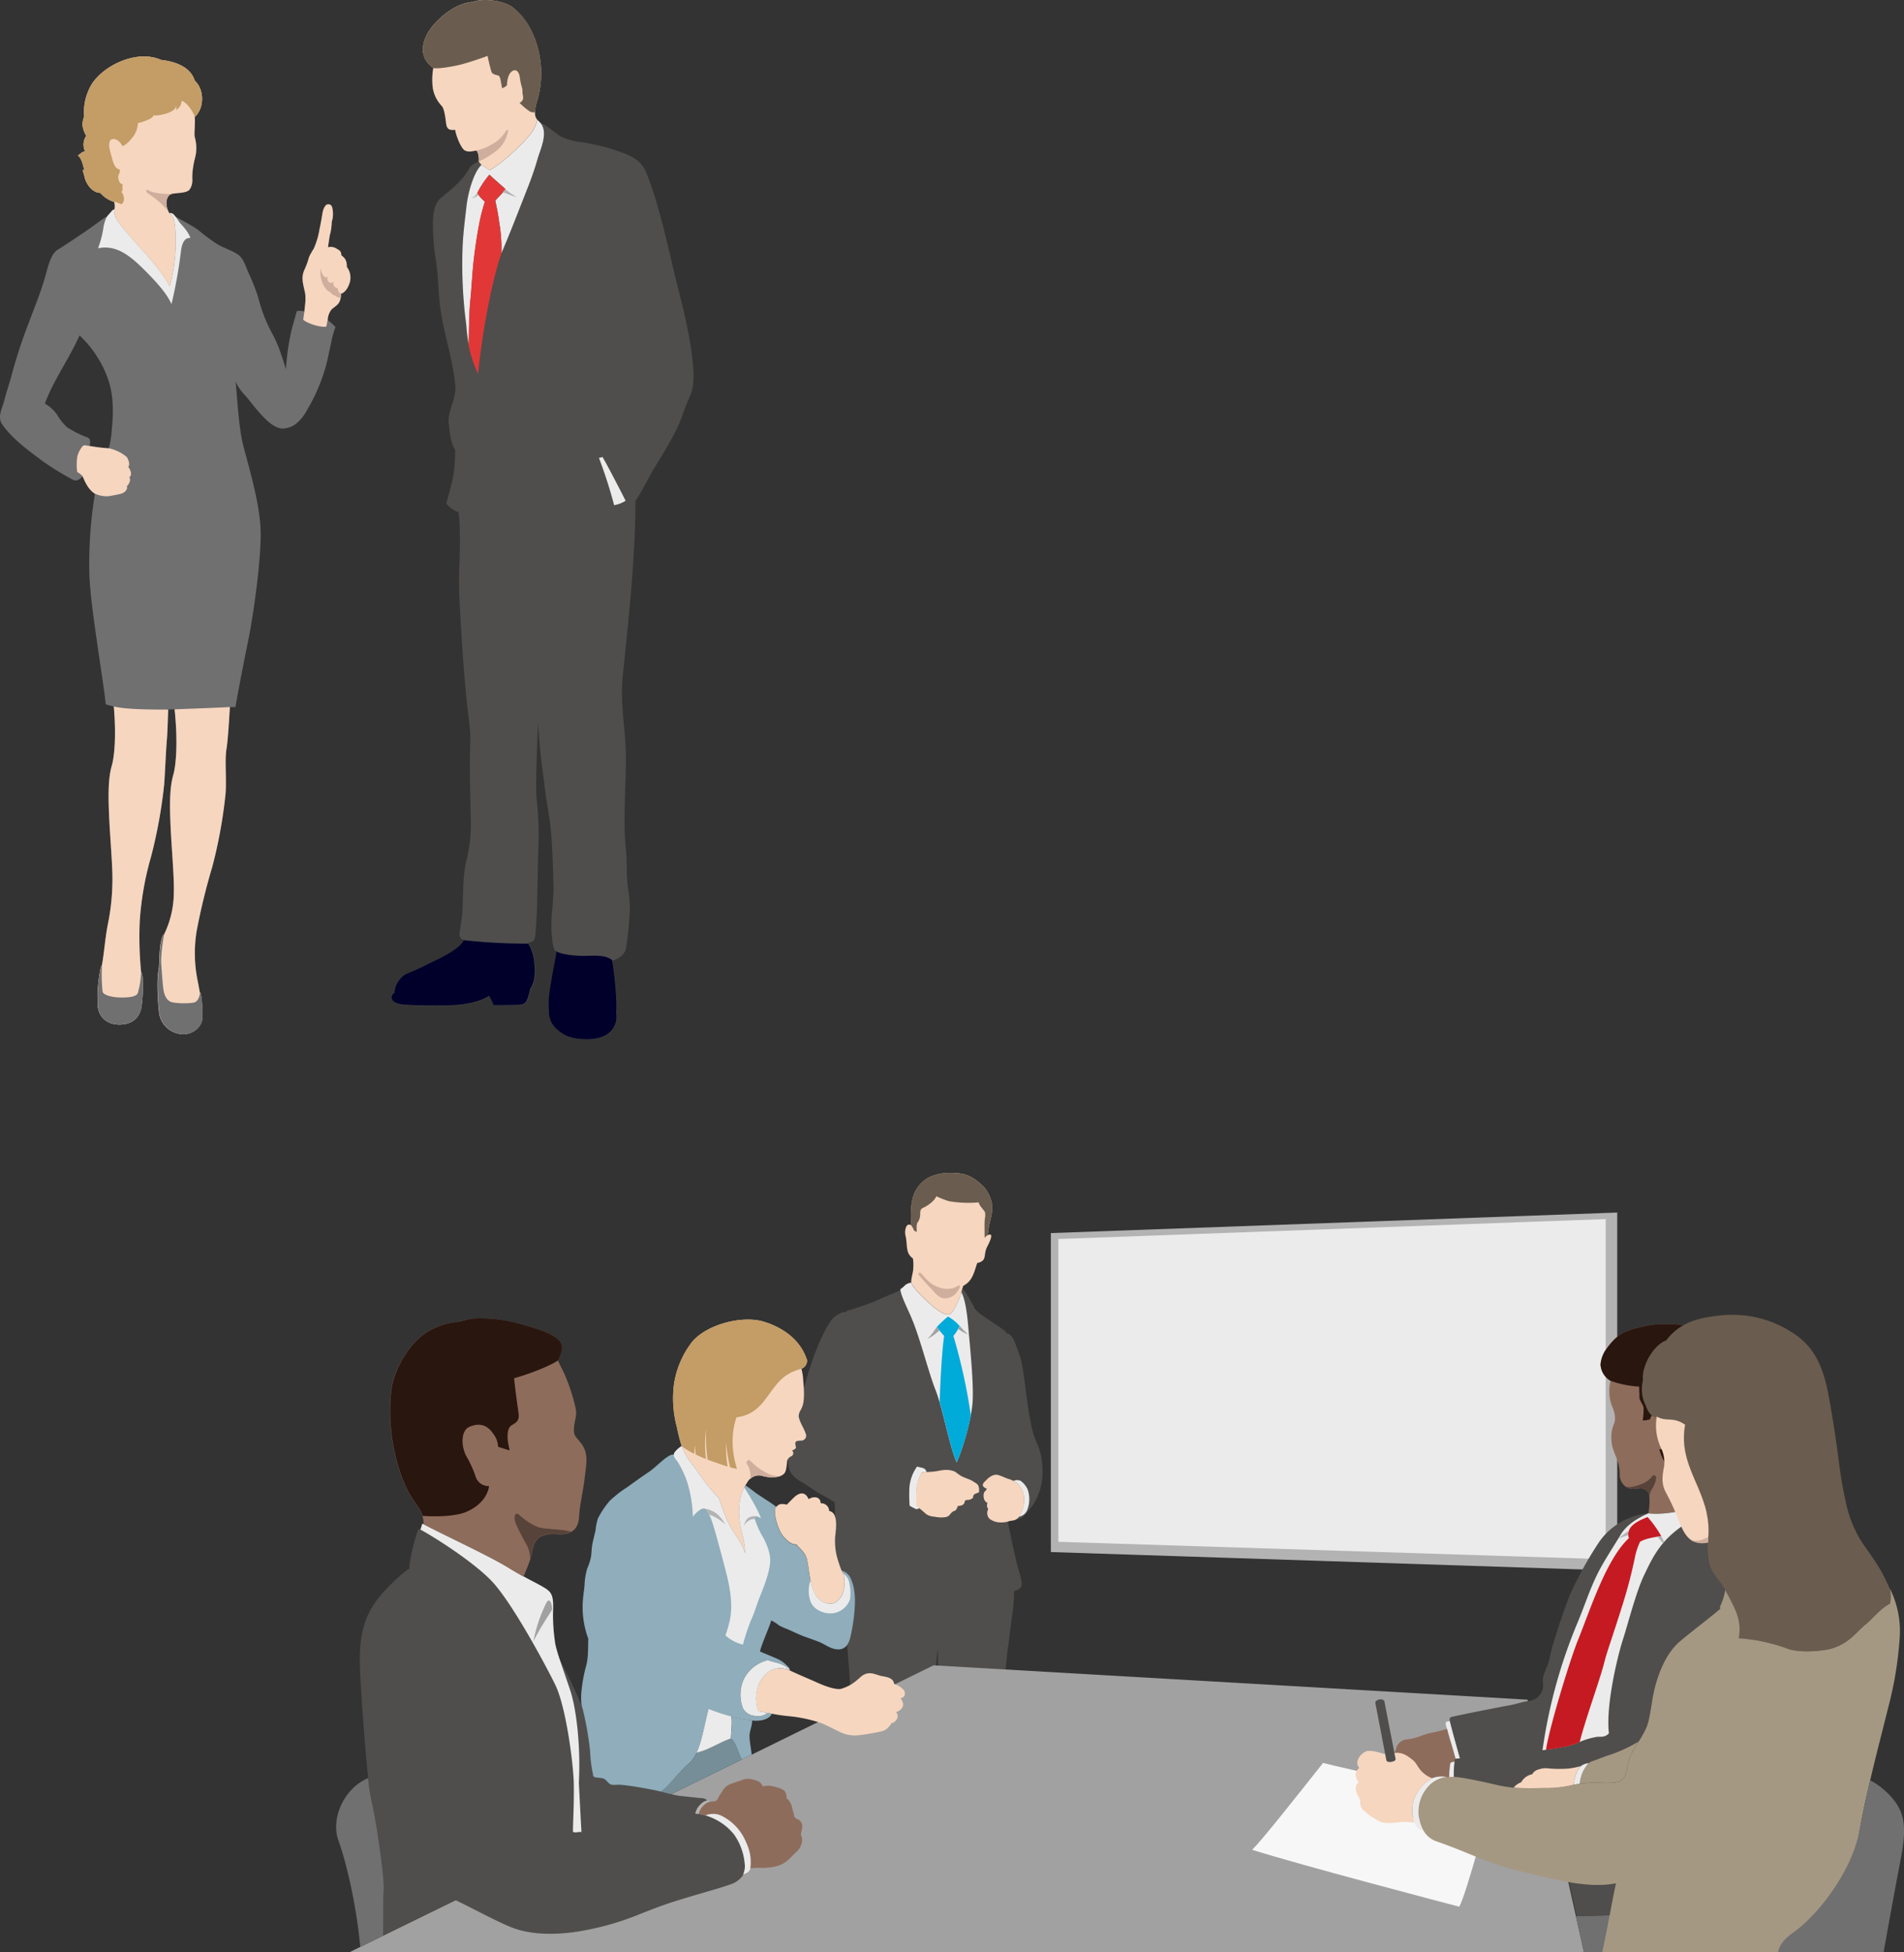 <svg xmlns="http://www.w3.org/2000/svg" viewBox="0 0 494.98 507.5"><rect x="0" y="0" width="494.98" height="507.5" fill="#333333" stroke="none"/><defs><style>.cls-1{fill:#707071;}.cls-2{fill:#ebebeb;}.cls-3{fill:#f6d6bf;}.cls-4{fill:#c39c66;}.cls-5{fill:#cfae9d;}.cls-6{fill:#4f4e4c;}.cls-7{fill:#00002b;}.cls-8{fill:#6a5d4f;}.cls-9{fill:#e13837;}.cls-10{fill:#b3b3b3;}.cls-11{fill:#00aad9;}.cls-12{fill:#a1a1a1;}.cls-13{fill:#f7f7f7;}.cls-14{fill:#8fadbb;}.cls-15{fill:#768e98;}.cls-16{fill:#8e6c5b;}.cls-17{fill:#29160f;}.cls-18{fill:#58433a;}.cls-19{fill:#c61a22;}.cls-20{fill:#a59882;}</style></defs><g id="レイヤー_2" data-name="レイヤー 2"><g id="Business_People" data-name="Business People"><path class="cls-1" d="M90.12,69.39a3.79,3.79,0,0,0-.4-2,4.26,4.26,0,0,0-1-1c-.1-1.12-.37-1.23-1.3-1.77a2.72,2.72,0,0,0-2.19-.33c.1-.81.3-2,.44-3a13.71,13.71,0,0,0,.53-3.57,6.89,6.89,0,0,0,.1-3.86,1,1,0,0,0-1.5-.6c-.86.74-1,2.18-1.17,3.2s-.37,2.12-.61,3.2a20,20,0,0,1-1.47,4.95c-.19.37-.5.73-.66,1.11a8.56,8.56,0,0,0-.59,1.17,21.77,21.77,0,0,1-1.22,3.33c-.89,2-.29,3.62.19,5.89.26,1.29.2,2.19-.11,4.87a4.28,4.28,0,0,0-2-.1c-.35,1.32-1.35,4.66-1.61,6A64.19,64.19,0,0,0,74.33,96c-.59-2-.94-3-1.36-4.23a30.3,30.3,0,0,0-2.21-5.06,40,40,0,0,1-3.62-9.34,50.45,50.45,0,0,0-2.52-6.41c-.69-1.57-1.3-3.81-2.79-4.82s-3.58-1.65-5.23-2.6A46.53,46.53,0,0,1,51.79,60C50.5,58.87,46,56.6,44,55.4c-.66-1.13-1.28-3.24,0-4.66.75-.84,4.51-.2,5.36-1.58A4.25,4.25,0,0,0,50,46.69a15.63,15.63,0,0,1,.24-3.42c.22-1.59.52-2.19.69-3.31a10.7,10.7,0,0,0-.3-4.33c-.2-.93.13-3,0-5.23,2.53-2.27,2.53-7.16,0-9.41-1.17-3.93-5.84-5.1-8.74-5.4-6-2.71-14.4,1.08-17.81,5.94a14,14,0,0,0-2.2,8.73c-.72,2-.47,3.18.53,5.07a4.06,4.06,0,0,0-.3,4c-.83.13-1.27.74-1.86,1.11,1,.69,1.38,2.65,1.7,4a.87.87,0,0,0-.49-.24,19.59,19.59,0,0,1,.62,2.22c.68,2,2.19,3.69,4,3.72a7.63,7.63,0,0,0,3.57,2.34,3.39,3.39,0,0,1,.05,2.13,2.31,2.31,0,0,1-.57.92,13,13,0,0,1-1.37.94c-.18-.12-.4,0-.49.07-1.37,1-3.27,2.38-4.85,3.48-1.74,1.2-5.84,3.94-7.47,4.93s-2.46,4.21-3,6.26c-1.21,4.45-3.06,8.92-4.7,13.28A132.23,132.23,0,0,0,3,97.61c-.56,2.15-1.34,4.29-1.86,6.4s-1.95,4.38-.53,6.37c2.79,3.94,7,6.9,10.87,9.79a82.41,82.41,0,0,0,7.4,4.52c.78.44,1.68.23,2.58-.88.46,1,1.33,3.39,3.22,4.54a112.46,112.46,0,0,0-1.46,20.48c.13,8,3.6,27.6,4.27,34.27.68.22,1.39.4,2.09.56.63,7.23.21,12.79-.5,15.28-.86,3-1,6.6-.74,12.8s1,13.8.87,17.8A57,57,0,0,1,28,240.45c-.66,3.5-1,7.8-1.49,10.4a2.78,2.78,0,0,0-.46,1.32,39.12,39.12,0,0,0-.64,9.44c.35,3,2.56,4.74,5.66,4.74,2.61,0,5.28-1.2,5.75-4.9a39.37,39.37,0,0,0,.26-7.45,3.72,3.72,0,0,0-.4-1.37,93.13,93.13,0,0,1-.36-13,78.69,78.69,0,0,1,2.92-16.81,127.15,127.15,0,0,0,3.45-19c.27-4,.44-8.55.68-11.37.17-2.11.25-5.11.34-8l1.67-.06c.86,8.07.43,14.35-.33,17-.85,3-1,6.6-.74,12.8s1,13.8.87,17.81a25.09,25.09,0,0,1-2.58,11c-.19,0-.35.33-.43.58-1,3.09-.54,6.38-1,8.85s-.15,8,.2,11a6.41,6.41,0,0,0,6.3,5.41c2.61,0,4.94-2,4.93-4.41a34.21,34.21,0,0,0-.34-5.8,1.55,1.55,0,0,0-.35-.77c-.15-.91-.31-1.82-.49-2.68a35.92,35.92,0,0,1-.32-13.09,167,167,0,0,1,4.08-16.77,124.64,124.64,0,0,0,3.45-19c.28-4-.23-8.7.22-11.5.36-2.25.64-7.21.88-11l1.49,0c.4-2.67,2.14-11.6,3.34-17.47s3.33-20.28,3.2-28.14S63.93,119,63,114.82s-1.34-11.34-1.74-15.61a12.73,12.73,0,0,0,2.61,3.73c1,1.19,1.94,2.44,2.95,3.61,1.53,1.76,4.07,4.79,6.68,4.87a6.47,6.47,0,0,0,3.14-1,11.35,11.35,0,0,0,3.2-3.87A45.87,45.87,0,0,0,84.7,95.21c.63-2.29.86-3.9,1.41-6.16A24,24,0,0,1,87.21,85a19.89,19.89,0,0,0-2-1.79,4.76,4.76,0,0,1,1-2.74c1-.91,1.89-1.24,2.23-2.45a4.32,4.32,0,0,0,.22-1.67c.8-.13,1.62-1.12,2.06-2.28A4.54,4.54,0,0,0,90.12,69.39ZM23.27,115.93c.22-1,.43-1.81-.64-2.25a25.47,25.47,0,0,1-5.21-2.63,13.87,13.87,0,0,1-2.6-3.27,9.94,9.94,0,0,0-3.15-2.87c2.34-6.29,6.27-11.53,9-17.7a27,27,0,0,1,4.87,6,25.59,25.59,0,0,1,2.6,5.54c1.39,3.92,1.36,8.58.93,12.87a27.2,27.2,0,0,1-.77,4.93A43.72,43.72,0,0,1,23.27,115.93Z"/><path class="cls-2" d="M46.56,57.65c.53.75,2.3,2.31,2.94,4.22-1.6-.13-2.23,1.47-2.47,3.57a124.25,124.25,0,0,1-2.45,13.64c-1.07-2.54-3.6-5.51-7.5-9.35s-7.25-6.06-11.59-5.19a26.2,26.2,0,0,0,1.37-5.19,9.66,9.66,0,0,1,.91-3c.26-.34.72-.85,1.06-1.24s.59-.71.86-.61a5.07,5.07,0,0,0,.7,2.66,35.14,35.14,0,0,0,2.85,3.61c3.46,4.07,8.68,9.27,10.87,13.66C45.92,67.94,46,60.52,45.18,57A2.8,2.8,0,0,0,44,55.4a1.29,1.29,0,0,1,1.16.35A12.15,12.15,0,0,1,46.56,57.65Z"/><path class="cls-3" d="M29.71,54.53a5.07,5.07,0,0,0,.68,2.67,35.14,35.14,0,0,0,2.85,3.61c3.46,4.07,8.68,9.27,10.87,13.66C45.92,67.94,46,60.52,45.18,57A2.8,2.8,0,0,0,44,55.4c-.66-1.13-1.28-3.24,0-4.66a1.73,1.73,0,0,1,1-.4c1.41-.25,3.72-.13,4.36-1.18A4.25,4.25,0,0,0,50,46.69a15.63,15.63,0,0,1,.24-3.42c.22-1.59.52-2.19.69-3.31a10.7,10.7,0,0,0-.3-4.33c-.2-.93.13-3,0-5.23,2.53-2.27,2.53-7.16,0-9.41-1.17-3.93-5.84-5.1-8.74-5.4-6-2.71-14.4,1.08-17.81,5.94a14,14,0,0,0-2.2,8.73c-.72,2-.47,3.18.53,5.07a4.06,4.06,0,0,0-.3,4c-.83.13-1.27.74-1.86,1.11,1,.69,1.38,2.65,1.7,4a.87.87,0,0,0-.49-.24,19.59,19.59,0,0,1,.62,2.22c.68,2,2.19,3.69,4,3.72a7.63,7.63,0,0,0,3.57,2.34A3.39,3.39,0,0,1,29.71,54.53Z"/><path class="cls-4" d="M50.63,30.4c2.53-2.27,2.53-7.16,0-9.41-1.17-3.93-5.84-5.1-8.74-5.4-6-2.71-14.4,1.08-17.81,5.94a14,14,0,0,0-2.2,8.73c-.72,2-.47,3.18.53,5.07a4.06,4.06,0,0,0-.3,4c-.83.13-1.27.74-1.86,1.11,1,.69,1.38,2.65,1.7,4a.87.87,0,0,0-.49-.24,19.59,19.59,0,0,1,.62,2.22c.68,2,2.19,3.69,4,3.72a7.63,7.63,0,0,0,3.57,2.34,5.61,5.61,0,0,1,1.77.6c1.14-.28,1-2.4.07-3.26.7-.09.13-1.11.43-1.89-.81-.21-1-.74-1.16-1.63s.47-1.15.42-2.21c-1.57-.23-1.88-2.37-2.56-4.82-.26-.94-.54-2.88.59-3.11s2.17.87,2.6,1.81c1-.26,2.19-1.65,2.83-2.49A6.37,6.37,0,0,0,35.85,32c.58-.1,4-1.06,4-2,1.31.19,5.92-.71,5.88-2.52a1.7,1.7,0,0,1,0,1.13,2.89,2.89,0,0,0,1.49-2.42C48.66,26.7,50.15,28.92,50.63,30.4Z"/><path class="cls-3" d="M23.27,115.93a7.22,7.22,0,0,1-.9-.14,1,1,0,0,0-.95.26,7.52,7.52,0,0,0-1.28,2.44,12.94,12.94,0,0,0-.05,4.25,4.43,4.43,0,0,1,1.38,1.07c.46,1,1.33,3.39,3.22,4.54a7.48,7.48,0,0,0,3.54.65c1.31-.23,3-.54,3.37-.69,1-.34,1.66-1.2,1.37-1.88.52-.52,1.19-1.63.63-2.41.86-.34.36-2-.28-2.63.6-.64,0-2-.35-2.57a10.62,10.62,0,0,0-4.65-2.27A43.72,43.72,0,0,1,23.27,115.93Z"/><path class="cls-3" d="M79.13,80.94c-.13.94-.19,1.35-.31,2.15.85.93,4.54,2.12,6,1.82.08-.33.21-1,.36-1.72a4.76,4.76,0,0,1,1-2.74c1-.91,1.89-1.24,2.23-2.45a4.32,4.32,0,0,0,.22-1.67c.8-.13,1.62-1.12,2.06-2.28a4.54,4.54,0,0,0-.53-4.66,3.79,3.79,0,0,0-.4-2,4.26,4.26,0,0,0-1-1c-.1-1.12-.37-1.23-1.3-1.77a2.72,2.72,0,0,0-2.19-.33c.1-.81.3-2,.44-3a13.71,13.71,0,0,0,.53-3.57,6.89,6.89,0,0,0,.1-3.86,1,1,0,0,0-1.5-.6c-.86.74-1,2.18-1.17,3.2s-.37,2.12-.61,3.2a20,20,0,0,1-1.47,4.95c-.19.37-.5.73-.66,1.11a8.56,8.56,0,0,0-.59,1.17,21.77,21.77,0,0,1-1.22,3.33c-.89,2-.29,3.62.19,5.89C79.5,77.36,79.44,78.26,79.13,80.94Z"/><path class="cls-3" d="M59.77,183.8c-3.28.21-11.92.49-14.38.61.86,8.07.43,14.35-.33,17-.85,3-1,6.6-.74,12.8s1,13.8.87,17.81a25.09,25.09,0,0,1-2.58,11c-.19,0-.35.33-.43.58-1,3.09-.54,6.38-1,8.85s-.15,8,.2,11a6.41,6.41,0,0,0,6.3,5.41c2.61,0,4.94-2,4.93-4.41a34.21,34.21,0,0,0-.34-5.8,1.55,1.55,0,0,0-.35-.77c-.15-.91-.31-1.82-.49-2.68a35.92,35.92,0,0,1-.32-13.09,167,167,0,0,1,4.08-16.77,124.64,124.64,0,0,0,3.45-19c.28-4-.23-8.7.22-11.5C59.25,192.59,59.53,187.63,59.77,183.8Z"/><path class="cls-3" d="M43.72,184.47c-3.75,0-10.93,0-14.13-.81.63,7.23.21,12.79-.5,15.28-.86,3-1,6.6-.74,12.8s1,13.8.87,17.8A57,57,0,0,1,28,240.45c-.66,3.5-1,7.8-1.49,10.4a2.78,2.78,0,0,0-.46,1.32,39.12,39.12,0,0,0-.64,9.44c.35,3,2.56,4.74,5.66,4.74,2.61,0,5.28-1.2,5.75-4.9a39.37,39.37,0,0,0,.26-7.45,3.72,3.72,0,0,0-.4-1.37,93.13,93.13,0,0,1-.36-13,78.69,78.69,0,0,1,2.92-16.81,127.15,127.15,0,0,0,3.45-19c.27-4,.44-8.55.68-11.37C43.55,190.36,43.63,187.36,43.72,184.47Z"/><path class="cls-1" d="M36.69,252.63a22.83,22.83,0,0,1-.86,5.55c-.45.91-2,1.14-4.28,1.14s-4.58-.57-4.87-1.48a40.7,40.7,0,0,1-.16-7,2.78,2.78,0,0,0-.46,1.32,39.12,39.12,0,0,0-.64,9.44c.35,3,2.56,4.74,5.66,4.74,2.61,0,5.28-1.2,5.75-4.9a39.37,39.37,0,0,0,.26-7.45A3.72,3.72,0,0,0,36.69,252.63Z"/><path class="cls-1" d="M52,257.88c-.05,1.39-.68,2.53-1.59,2.76a17.78,17.78,0,0,1-5.55-.06c-1.83-.4-2.23-2.4-2.4-3.54s-.51-5.72-.57-7.1a38.88,38.88,0,0,1,.77-6.92c-.19,0-.35.33-.43.58-1,3.09-.54,6.38-1,8.85s-.15,8,.2,11a6.41,6.41,0,0,0,6.3,5.41c2.61,0,4.94-2,4.93-4.41a34.21,34.21,0,0,0-.34-5.8A1.55,1.55,0,0,0,52,257.88Z"/><path class="cls-5" d="M38.79,50.5a21.76,21.76,0,0,1,5,4.49h0c-.57-1.18-.93-3,.21-4.25a.75.75,0,0,1,.17-.14l.08,0,.16-.07.1,0,.18-.06.1,0h0c-1.13,0-4.65-.1-5.93-.87C37.82,48.92,37.62,49.84,38.79,50.5Z"/><path class="cls-5" d="M87.84,74.94a1.33,1.33,0,0,1-1.12-1.78c-.68.91-2,0-1.49-1.24-1,.87-1.86-1.41-1.88-2.28a7.72,7.72,0,0,0,.77,4.55c.42.83,1.3,1.72,1.7,1.72a2.4,2.4,0,0,0,1.48,1,1.26,1.26,0,0,0,1.22.47,6.51,6.51,0,0,0,.07-1.1C88.21,76.27,87.84,75.72,87.84,74.94Z"/><path class="cls-6" d="M122.27,193c.15-3.16-.68-7.75-1-11.4-.76-7.56-1.24-15.2-1.66-22.81a112.76,112.76,0,0,1-.21-11.61c.16-3.16.35-10.36-.2-14a7.57,7.57,0,0,1-3.18-2.28c.83-3.16,2-6.74,2.15-10.18a24.78,24.78,0,0,0,.13-3.85c-1.18-1.65-1.43-5-1.65-6.71-.39-3.12,2-6.46,1.72-10-.7-7.36-3.37-14.37-4.1-21.73-.36-3.63-.37-7-.92-10.56a56.19,56.19,0,0,1-.79-9.92c0-2.29.35-5,2-6.43,2.77-2.3,5.93-4.76,7.53-7.94A5.69,5.69,0,0,1,124.45,42a4.07,4.07,0,0,0,0-1.17,3.35,3.35,0,0,0-.56-1.69c-1.08.15-2,.47-3,0s-2.35-3.83-2.56-5.4c-1.47.16-2.15-.12-2.35-1.62s-.43-3.76-1.13-4.56A8.88,8.88,0,0,1,112.53,23a17.21,17.21,0,0,1,.12-5.35c-3.89-2.67-3.14-7-.55-10.41C114.5,4.14,118.75.72,123,.5c2.69-1.11,8.06-.25,10.25,1.39a17.9,17.9,0,0,1,5.12,6.63,25.2,25.2,0,0,1,1.24,17.79,10.31,10.31,0,0,0-.52,2.94,2.65,2.65,0,0,0,.57,1.87,8.16,8.16,0,0,1-1,2.62c-1.37,2.43-6.43,6.88-7.23,7.54a26.25,26.25,0,0,1-4.09,2.95c-1.07-.6-1.71-1.09-2.19-1.36-1.88,1.67-3.47,6.92-3.89,10.65-.37,3.27-.83,6.69-1,10.14a118,118,0,0,0,.94,20.83,52.19,52.19,0,0,0,.64,5.32c.1-3.9.08-8.29.45-11.85.34-3.34.44-6.26.79-9.6.33-3.16.89-7,1.49-10.09a45.47,45.47,0,0,1,1.5-5.85,9.14,9.14,0,0,1-2-2.23,23.66,23.66,0,0,1,3.16-4.77c1.34,1.29,2.95,2.63,4.2,3.78-.9,1.11-2.08,2.23-2.7,3A52.48,52.48,0,0,1,129.8,58a37.69,37.69,0,0,1,.54,7.88c2.31-5.41,4.46-11,6.7-16.71,1.19-3,2-5.36,2.79-8.1.78-2.55,2.65-6.47.78-9,1.26.23,3.88,2.7,5.13,3.37a15.86,15.86,0,0,0,5,1.46,54.87,54.87,0,0,1,10.95,2.74c3.16,1.2,5.16,2.3,6.41,5.46a91.92,91.92,0,0,1,3.07,9.25c1.85,6.45,3.21,13,4.85,19.53,1.76,7,3.42,13.55,4.11,20.73.25,2.62.41,6-.9,8.66-1,2.1-2.17,6-3.25,8.16-1.5,3-3.69,6.74-5.53,9.67-1.56,2.5-3.52,6.63-5.25,9.12,0,14.66-1.84,31.29-3.32,45.6-.75,7.33.84,14,.84,21.35,0,7.83-.8,15.91,0,23.64.34,3.33.06,7,.57,10.31a32.22,32.22,0,0,1,.46,5,86.2,86.2,0,0,1-1,10.42c-.22,1.41-1.94,2.84-3.53,3.18a95.07,95.07,0,0,1,1.11,11.4c0,.79,0,1.57-.07,2.35a5.46,5.46,0,0,1-3.54,6.08c-2.57,1.14-7.66.8-9.85-.45-2.86-1.63-4.23-3.65-4.08-6.37-.4-3.15.47-6.73,1-10.07.26-1.66.77-3.62.93-5.29-1.17-.2-1.19-3.88-1.38-5.94a47.43,47.43,0,0,1,.3-5.66c.09-2,.32-3.87.25-5.81-.24-6.85-.27-13.24-1.49-19.94-.61-3.33-.91-6.79-1.4-10.11-.23-1.52-.39-3.39-.56-4.91-.21-1.8-.38-5-.55-6.7-.21,3.45-.7,16.14-.42,19.21a82,82,0,0,1,.55,11.33c-.34,6.84-.16,17.76-.87,24.32-.15,1.46-.52,1.67-1.72,1.93a.39.39,0,0,0,0,.28,11.45,11.45,0,0,1,1.56,4.83c.3,2.46.26,5-1,6.84-.73,3.08-1,4.09-2.76,4.23-1.41.11-5.53.06-6.79.1a13.64,13.64,0,0,0-1.19-2.39c-2.84,1.85-7.57,2.41-10.76,2.46s-7.85.05-11.21-.18c-1.63-.11-3.46-.69-3.33-2,0-.59.42-.83.79-1.15-.16-1.77,1.58-4.26,3.09-4.89,3.67-1.51,5.43-2.5,8.57-4,1.65-.8,5.89-3.15,6.21-4.75a1.74,1.74,0,0,1-1.15-1.93c.13-.85.62-4,.69-4.82.15-1.71.08-2.16.16-3.86.18-3.72.11-6.86,1-10.31a39.29,39.29,0,0,0,1.09-10.16C122.27,208.16,122,198.34,122.27,193Z"/><path class="cls-2" d="M139.68,31.12a8.16,8.16,0,0,1-1,2.62c-1.37,2.43-6.43,6.88-7.23,7.54a26.25,26.25,0,0,1-4.09,2.95c-1.07-.6-1.71-1.09-2.19-1.36-1.88,1.67-3.47,6.92-3.89,10.65-.37,3.27-.83,6.69-1,10.14a118,118,0,0,0,.94,20.83,52.19,52.19,0,0,0,.64,5.32c.1-3.9.08-8.29.45-11.85.34-3.34.44-6.26.79-9.6.33-3.16.89-7,1.49-10.09a45.47,45.47,0,0,1,1.5-5.85,9.14,9.14,0,0,1-2-2.23,23.66,23.66,0,0,1,3.16-4.77c1.34,1.29,2.95,2.63,4.2,3.78-.9,1.11-2.08,2.23-2.7,3A52.48,52.48,0,0,1,129.8,58a37.69,37.69,0,0,1,.54,7.88c2.31-5.41,4.46-11,6.7-16.71,1.19-3,2-5.36,2.79-8.1.78-2.55,2.65-6.47.78-9Z"/><path class="cls-7" d="M120.5,244.4c-.32,1.6-4.56,3.95-6.21,4.75-3.14,1.52-4.9,2.51-8.57,4-1.51.63-3.25,3.12-3.09,4.89-.37.32-.75.56-.79,1.15-.13,1.3,1.7,1.88,3.33,2,3.36.23,8,.23,11.21.18s7.92-.61,10.76-2.46a13.64,13.64,0,0,1,1.19,2.39c1.26,0,5.38,0,6.79-.1,1.78-.14,2-1.15,2.76-4.23,1.26-1.87,1.3-4.38,1-6.84a11.45,11.45,0,0,0-1.56-4.83A142.42,142.42,0,0,1,120.5,244.4Z"/><path class="cls-7" d="M159.16,249.66a95.07,95.07,0,0,1,1.11,11.4c0,.79,0,1.57-.07,2.35a5.46,5.46,0,0,1-3.54,6.08c-2.57,1.14-7.66.8-9.85-.45-2.86-1.63-4.23-3.65-4.08-6.37-.4-3.15.47-6.73,1-10.07.26-1.66.77-3.62.93-5.29,1.61,1,5.7,1.26,8.13,1.17S157.89,248.4,159.16,249.66Z"/><path class="cls-3" d="M124.45,42a4.08,4.08,0,0,0,0-1.17,3.34,3.34,0,0,0-.56-1.69c-1.08.15-2,.47-3,0s-2.35-3.83-2.56-5.4c-1.47.16-2.15-.12-2.35-1.62s-.43-3.76-1.13-4.56A8.88,8.88,0,0,1,112.53,23a17.21,17.21,0,0,1,.12-5.35c-3.89-2.67-3.14-7-.55-10.41C114.5,4.14,118.75.72,123,.5c2.69-1.11,8.06-.25,10.25,1.39a17.9,17.9,0,0,1,5.12,6.63,25.2,25.2,0,0,1,1.24,17.79,10.31,10.31,0,0,0-.52,2.94,2.65,2.65,0,0,0,.57,1.87,8.16,8.16,0,0,1-1,2.62c-1.37,2.43-6.43,6.88-7.23,7.54a26.25,26.25,0,0,1-4.09,2.95c-1.07-.6-1.71-1.09-2.19-1.36Z"/><path class="cls-8" d="M120.2,16.68c2-.55,5.22-1.63,6.56-2.15.17,1,.75,3.36,1,4.12s1.33.81,1.8,1,.58,1.22.69,1.8a8.59,8.59,0,0,1,.23,1.45,2.35,2.35,0,0,0,1.31-.73c.06-1.59.43-3.16,1.48-3.74s1.68.47,1.85,1.57a18.22,18.22,0,0,0,.52,2.61,3.11,3.11,0,0,1,.18,1.27c0,.41.14,1,.17,1.33a1.4,1.4,0,0,1-.93,1.51,17.66,17.66,0,0,0,2.76,2.32,3.3,3.3,0,0,0,1.31.17,10.31,10.31,0,0,1,.52-2.94,25.2,25.2,0,0,0-1.24-17.79,17.9,17.9,0,0,0-5.12-6.63C131.08.25,125.71-.61,123,.5c-4.27.22-8.52,3.64-10.92,6.77-2.59,3.37-3.34,7.74.55,10.41C113.89,18,118.32,17.2,120.2,16.68Z"/><path class="cls-9" d="M130.34,65.88c-2.68,7.83-5,21-6.08,31.31a36.93,36.93,0,0,1-2.44-7.38c.1-3.9.08-8.29.45-11.85.34-3.34.44-6.26.79-9.6.33-3.16.89-7,1.49-10.09a45.47,45.47,0,0,1,1.5-5.85,9.14,9.14,0,0,1-2-2.23,23.66,23.66,0,0,1,3.16-4.77c1.34,1.29,2.95,2.63,4.2,3.78-.9,1.11-2.08,2.23-2.7,3A52.48,52.48,0,0,1,129.8,58,37.69,37.69,0,0,1,130.34,65.88Z"/><path class="cls-2" d="M162.64,130.18c-.93-1.86-4.87-9.51-6-11.37l-.93.24a120,120,0,0,1,3.94,12.28A8.3,8.3,0,0,0,162.64,130.18Z"/><path class="cls-5" d="M124.45,42a3.48,3.48,0,0,0,0-1.17,3.35,3.35,0,0,0-.56-1.69A14.58,14.58,0,0,0,128,37.46a9.4,9.4,0,0,0,3.48-3.31c.37-.62.82-.59.48.44a8.67,8.67,0,0,1-2.48,4.26A24,24,0,0,1,124.45,42Z"/><path class="cls-10" d="M134.34,51.3c-.47-.31-1.8-1.17-3-2.1-.2.25-.42.49-.64.74C131.45,50.23,133,50.86,134.34,51.3Z"/><path class="cls-10" d="M122.49,51.56a3.6,3.6,0,0,0,1.9-.9l-.36-.47A3.18,3.18,0,0,1,122.49,51.56Z"/><path class="cls-6" d="M236.91,333.43a3,3,0,0,0-1.93,1,4.12,4.12,0,0,1-.66.52.66.66,0,0,0-.25.41c-.36.19-1.75.85-2.44,1.12-1.91.74-3.75,1.7-5.62,2.37-1.68.6-3.46,1.25-5.23,1.75a1.53,1.53,0,0,0-1,.55,1.31,1.31,0,0,0-.91.09,6.21,6.21,0,0,0-3.16,2.53c-4.53,7.33-6.38,16.46-8.91,24.59a41.31,41.31,0,0,0-1.36,6.47c-.29,2-.76,4.7-.38,6.6.41,2.05,1.89,3,3.58,4,2,1.23,3.72,2.53,5.87,3.64.73.38,1.57.93,2.46,1.47.13,1.43.13,5.14.13,6.59,0,1.79-.13,3.44-.13,5.23,0,3.62-1.05,7-.86,10.6a11.28,11.28,0,0,1,3,1.06c-.42,2.16.22,4.59.43,6.7s.39,4.25.61,6.34c.49,4.77.7,9.43,1.16,14.17s1.12,9.38,1.59,14c.53,5.13,2,20.23,1.75,23.5a53.54,53.54,0,0,0-.08,8c.2,1,.61,16.53.41,20.75h14.94c-.2-8.51,1-19.76,1.09-21a28,28,0,0,0-.19-5.69c-.33-1.65.16-8.14.68-11a127.76,127.76,0,0,0,.89-12.75,42.45,42.45,0,0,1-.17-7.35c.13-2.08.13-5.2.26-7.3s.46-7.2.78-9.11c.09-.52.26-2.47.52-4.64.24,4.67-.31,12.43-.13,17,.13,3.07-.33,6.07-.22,9.31.18,5,.25,9.65.09,13.57s.62,8.71.63,13.25.73,11.77.22,14.46-.25,7.87-.25,11.31h13.93c.41-5.89,1.55-13,.93-15.89s-.4-8.77,0-12,1.23-10.41.41-13.87.34-8.12.58-11.95c.1-1.76.64-7.67.81-9.4.57-5.87.42-10.5,1.28-16.24.44-3,.69-5.91,1.16-8.94a37.46,37.46,0,0,0,.4-5.62c1.74-.47,2.29-1.06,1.83-3.18-.35-1.57-.88-3-1.24-4.59Q263,400.67,262,395.56c.73-.34,1.58-.15,2.26-.66,1.12.34,2.54-1.44,3.17-2.21A15.24,15.24,0,0,0,271,382a16.67,16.67,0,0,0-1.16-6.21A22.3,22.3,0,0,1,268,370c-.92-4.26-1.28-8.63-1.93-12.93a24.11,24.11,0,0,0-1.49-6.09c-.54-1.22-1.19-4.33-2.93-4.33-.06-.31-.22-.59-.78-.94-1.55-1.13-4.47-3-5.61-3.83a12.05,12.05,0,0,1-2-1.83c0-.35-.29-.72-.44-1-.51-.81-1.91-3.71-2.73-4,0,.22-.1.45-.17.69a18,18,0,0,1-2.11,4.89c-.89,1.27-1.65,1.27-3.55.13S237.16,334.83,236.91,333.43Z"/><path class="cls-2" d="M234.1,335.39c.13,1.52,2.05,5.22,3,7.57,2.22,5.35,4.23,13.64,6.13,18.46s3.43,13.95,5.46,18.77c1.52-3.3,3.93-11.16,4.18-16.11s-.76-14.58-1.14-19-.92-7.56-1.82-9.2a18,18,0,0,1-2.11,4.89c-.89,1.27-1.65,1.27-3.55.13s-7.11-6.05-7.36-7.45a3,3,0,0,0-1.93,1,4.12,4.12,0,0,1-.66.52.66.66,0,0,0-.25.41Z"/><path class="cls-3" d="M239.6,382.82c.91-.15,2.3-.17,3.23-.27s1.78-.35,2.66-.4a5.8,5.8,0,0,1,2.57.34c.65.34,1.2.88,1.85,1.24,1,.54,2.22.8,3.13,1.42.41.28,1,.54,1.26,1a3.09,3.09,0,0,1,.17,1.85c-.46.15-1.13.31-1.37.71s0,.57-.3.8a2.34,2.34,0,0,1-.85.38c-.27.08-.71,0-.94.16s-.21.49-.39.81c-.33.57-1,.57-1.65.67a2.73,2.73,0,0,1-.4.93c-.26.35-.56.29-.89.53-.77.56-.85,1.27-1.91,1.42a7.8,7.8,0,0,1-2.81-.12,4.28,4.28,0,0,1-2.24-.71,30.09,30.09,0,0,0-2.56-2.13c0-1.28,0-2.6.05-3.87A10.65,10.65,0,0,1,239.6,382.82Z"/><path class="cls-11" d="M248.71,380.19A61.06,61.06,0,0,0,252.39,368a146.08,146.08,0,0,0-4.54-20.71,10.42,10.42,0,0,0,1.62-2.59,11.67,11.67,0,0,0-3-2.44,24.93,24.93,0,0,0-2.9,2.7,17,17,0,0,0,1.89,2.33c-.48,2.71-1,11.22-1.18,17.18C245.73,369.42,247.05,376.25,248.71,380.19Z"/><path class="cls-12" d="M241.13,348.1a15.71,15.71,0,0,0,3.1-2.25l-.68-.93A21.59,21.59,0,0,1,241.13,348.1Z"/><path class="cls-12" d="M251.74,346.92a17.27,17.27,0,0,1-2.27-2.26,6.32,6.32,0,0,1-.38.8A9.69,9.69,0,0,0,251.74,346.92Z"/><path class="cls-2" d="M239,392a9,9,0,0,0-.79-.59c0-1.28,0-2.6.05-3.87a10.65,10.65,0,0,1,1.39-4.76c.36-.06.8-.1,1.26-.13a1.55,1.55,0,0,0-.93-1c-.35-.11-1.22-.26-1.57-.4a10.89,10.89,0,0,0-2,5.57,39.85,39.85,0,0,0,.06,4.61,13.81,13.81,0,0,0,1.33.72A.88.88,0,0,0,239,392Z"/><path class="cls-2" d="M263.47,385a3.51,3.51,0,0,1,.93.59,5.35,5.35,0,0,1,1.19,1.56,5,5,0,0,1,.61,2.32,7.68,7.68,0,0,1-.3,2.63,10.05,10.05,0,0,1-.64,1.61,2.35,2.35,0,0,1-.34.59,2.92,2.92,0,0,0,2.22-2,7.61,7.61,0,0,0,.05-5,5.44,5.44,0,0,0-1.88-2.34A2.23,2.23,0,0,0,263.47,385Z"/><path class="cls-3" d="M247.31,304.94c3.82-.05,5.84,1,8.54,3.72a8.78,8.78,0,0,1,2.11,5.2,12.26,12.26,0,0,1-.39,2.82c-.19.94-.45,1.68-.58,2.77-.07.55-.13,1.14-.25,1.66,2.22-1.05-.11,2.92-.3,3.41-.75,1.94.14,3.25-2.39,3.83-.88,2.51-1.17,4.62-3.67,5.95a2.87,2.87,0,0,1-.28.87c0,.22-.1.45-.17.69a18,18,0,0,1-2.11,4.89c-.89,1.27-1.65,1.27-3.55.13s-7.11-6.05-7.36-7.45c-.14-1,.51-2.51.51-3.83a10.63,10.63,0,0,0-.09-2.45,3.42,3.42,0,0,1-1.28-1.62c-.44-1.32-.29-2.93-.63-4.21s.07-3.66,1.47-2.78c-.11-2.77-.27-5.87.93-8.6a9,9,0,0,1,3.53-3.79A12.58,12.58,0,0,1,247.31,304.94Z"/><path class="cls-5" d="M248.83,334.41a5.15,5.15,0,0,1-3,.63,7.86,7.86,0,0,1-3.68-1.33,16.08,16.08,0,0,1-2.53-2.53c-.45-.51-1.21-.32-.7.31a46.4,46.4,0,0,0,3.11,3.49c.79.75,1.71,2.28,3.3,2.54a3.87,3.87,0,0,0,3.45-1.62C249.87,334.48,249.78,333.78,248.83,334.41Z"/><path class="cls-8" d="M257,319.45c.13-1.09.39-1.83.58-2.77a12.26,12.26,0,0,0,.39-2.82,8.78,8.78,0,0,0-2.11-5.2c-2.7-2.72-4.72-3.77-8.54-3.72a12.58,12.58,0,0,0-6,1.21,9,9,0,0,0-3.53,3.79c-1.2,2.73-1,5.83-.93,8.6a3.54,3.54,0,0,1,.72,1.35l.76.38c-.06-.7-.13-2.22.26-2.54a3.75,3.75,0,0,0,.63-2.15c0-.64,0-1.27.76-1.59s2.85-1.58,3.42-3a25,25,0,0,0,3.24,1.27,30.64,30.64,0,0,0,7.8.32c.06.7,1,1.65,1.45,2.28s.13,1.65.07,2.6,0,3.67,0,4.36a3.13,3.13,0,0,1,.78-.73C256.86,320.59,256.92,320,257,319.45Z"/><path class="cls-3" d="M264.3,394.9a2.89,2.89,0,0,0,1-1.19,10.05,10.05,0,0,0,.64-1.61,7.68,7.68,0,0,0,.3-2.63,5,5,0,0,0-.61-2.32,5.35,5.35,0,0,0-1.19-1.56,7.45,7.45,0,0,0-2.51-1.19c-.82-.31-1.58-.69-2.43-.95-1.08-.33-2.34.49-3.08,1.31-.34.37-.87.72-.91,1.24s.59.86,1,1c0,.35-.44.61-.61.9a1.92,1.92,0,0,0-.19,1.09c0,.6.29,1.47,1,1.67a2.35,2.35,0,0,0-.09,1.09c0,.17.19.3.23.43.07.28,0,.16-.06.42a2.09,2.09,0,0,0,.42,2.2,4.69,4.69,0,0,0,2,.9,6.78,6.78,0,0,0,2.86-.15C262.77,395.22,263.62,395.41,264.3,394.9Z"/><polygon class="cls-10" points="273.19 320.56 273.19 403.48 420.43 408.31 420.43 315.22 273.19 320.56"/><polygon class="cls-2" points="275.13 322.1 275.13 400.82 417.43 405.35 417.43 316.92 275.13 322.1"/><polygon class="cls-12" points="411.77 507.47 90.94 507.47 192.83 457.42 242.69 432.93 397.12 441.86 411.77 507.47"/><path class="cls-13" d="M387.65,468.3c-6.12-1.54-39.86-8.94-43.69-10-6.89,8.68-15.63,19.78-18.43,22.59,13,4.08,48,13.26,53.83,14.79C381.15,492.66,387.65,468.3,387.65,468.3Z"/><path class="cls-14" d="M205.36,434.24c-.34-.78-2.24-1.67-3.11-1.9s-1.8-.46-2.67-.75a9.51,9.51,0,0,0-6.27,5.05,9.86,9.86,0,0,0-.17,7.42,3.75,3.75,0,0,0,3.19,2,3.8,3.8,0,0,0,3.22-.78l1.06.2c-.39,1.28-2.48,2.09-5.09,1.8a39.11,39.11,0,0,1-5.4-1,47.76,47.76,0,0,1-5.92-2c-1,3.95-1.68,8.35-3.13,11.41a8,8,0,0,1-1.85,2.62c-5.16,4.54-5.83,8.43-13.23,9.87-3.6.69-11.14.34-14.5-3.83a5.1,5.1,0,0,1-.58-4.18c.81-2.49.81-6.51.92-9.17.24-5.56-1.2-7-.61-11.88a38.14,38.14,0,0,1,1.11-5.89c.65-2.18.52-4.84.61-7.21a23.45,23.45,0,0,1-1.42-9.84c.11-1.66.28-2.35.44-4a17.29,17.29,0,0,1,.7-4.43,14.07,14.07,0,0,0,1-3.14c.15-1.09.13-2.2.35-3.27s.54-2.32.81-3.48a14.37,14.37,0,0,1,.61-3.08,22,22,0,0,1,3.07-4.6,29.23,29.23,0,0,1,4.55-3.55c1.91-1.4,3.92-2.82,5.88-4.15,1.71-1.16,5-4.78,6.22-4.29.06-.59.91-1.45,2.05-2.22a16.79,16.79,0,0,0,2.74,4.81c2.16,2.86,4.23,6.15,6.83,8.62.75,1.9,1.21,3.31,1.59,4.31a26.89,26.89,0,0,0,1.66,3.51c1.1,2,2.9,3.94,3.65,6.72.18-2.66-1-5.45-1.33-7.94a19.52,19.52,0,0,1,.14-6.61,14.24,14.24,0,0,1,1-2.63c.1-.2.2-.4.31-.59,1.07.64,2.35,1.71,2.86,2.06.93.64,1.94,1.27,2.52,1.68a23.72,23.72,0,0,1,2.67,1.86c-.9.92,0,4.39.66,5.68a8.17,8.17,0,0,0,1.28,2.21c.81.85,1.87,2,3.28,1.92,1,1.31,2.37,2.05,2.78,4.08.37,1.84.72,5.19,1.26,7,.65,2.19,2,4.41,4.91,4.35,1.33,0,2.74-1.57,3.18-3a10.15,10.15,0,0,0,.11-4.73,2.47,2.47,0,0,1-.56-1,3.77,3.77,0,0,1,2.33,1.86,12.71,12.71,0,0,1,.78,2.2,18,18,0,0,1,.4,4.5,44.8,44.8,0,0,1-1.19,8.8c-.59,2.48-1.94,3.68-4.52,2.92-1.31-.39-2.36-1.23-3.6-1.72-1-.38-2-.76-3-1.09-1.8-.61-3.53-1.48-5.23-2.22a16.61,16.61,0,0,1-2.22-1,10.05,10.05,0,0,0-2-1.28c-.18,1.06-2.65,6.51-2.91,8.08,1.28.58,4,1.65,4.88,2.09a7.58,7.58,0,0,1,2,1.48C205.15,433.46,205.35,433.81,205.36,434.24Z"/><path class="cls-3" d="M208.34,355.83a2.25,2.25,0,0,0,1.45-2.27c-2-6.26-7.8-8.89-11.11-9.93-5.59-1.76-14.77.59-18.68,5.12a23.72,23.72,0,0,0-4.79,11.14,29.1,29.1,0,0,0,.79,11.22,42,42,0,0,0,1.22,4.8,16.79,16.79,0,0,0,2.74,4.81c2.16,2.86,4.23,6.15,6.83,8.62.75,1.9,1.21,3.31,1.59,4.31a26.89,26.89,0,0,0,1.66,3.51c1.1,2,2.9,3.94,3.65,6.72.18-2.66-1-5.45-1.33-7.94a19.52,19.52,0,0,1,.14-6.61,14.24,14.24,0,0,1,1-2.63c.1-.2.2-.4.31-.59s.3-.49.46-.73a3.41,3.41,0,0,1,4.22-1.6c1.47.37,4.11.61,5.37-.7.52-.55.6-1.71.74-2.83a1.73,1.73,0,0,1,1.1-1.66.91.91,0,0,0,.19-1.53,1.87,1.87,0,0,0,1-.6.33.33,0,0,0,0-.31c-.11-.69-.26-.86,0-1.34.15-.27,1.07-.28,1.37-.3a1.28,1.28,0,0,0,1.17-1.87c-.48-1.52-1.47-2.71-1.8-4.41a3.19,3.19,0,0,1,.48-1.59,6.3,6.3,0,0,0,.76-2.11,16.82,16.82,0,0,0,.13-2.72c0-.87-.1-1.88-.19-3A13.67,13.67,0,0,0,208.34,355.83Z"/><path class="cls-4" d="M208.34,355.83c-5.15,1.37-6.55,4.2-9.37,7.94-2.41,3.19-4.55,4.25-7.52,4.69a19.76,19.76,0,0,0-1,6.3,23.78,23.78,0,0,0,1.16,7.14l-1.81-.46a35.45,35.45,0,0,1-1-6.54,28.07,28.07,0,0,0,.36,6.36c-.89-.27-4.23-1.42-5.21-1.8a41.77,41.77,0,0,1-.36-8,29.62,29.62,0,0,0-.06,7.84c-.88-.36-1.77-.75-2.62-1.16a14.68,14.68,0,0,1-.25-2.48,14.13,14.13,0,0,0-.14,2.29,18.83,18.83,0,0,1-3.31-2,42,42,0,0,1-1.22-4.8,29.1,29.1,0,0,1-.79-11.22A23.72,23.72,0,0,1,180,348.75c3.91-4.53,13.09-6.88,18.68-5.12,3.31,1,9.08,3.67,11.11,9.93A2.25,2.25,0,0,1,208.34,355.83Z"/><path class="cls-3" d="M218.74,408.18a2.47,2.47,0,0,0,.56,1,10.15,10.15,0,0,1-.11,4.73c-.44,1.47-1.85,3-3.18,3-2.87.06-4.26-2.16-4.91-4.35a15.29,15.29,0,0,1-.4-1.72c-.33-1.76-.59-3.92-.86-5.27-.41-2-1.78-2.77-2.78-4.08-1.41.09-2.47-1.07-3.28-1.92a8.17,8.17,0,0,1-1.28-2.21c-.62-1.29-1.56-4.76-.66-5.68.7-.73,1.26-.83,2.7-.53.67-.66,1.18-1.21,1.81-1.81,1.34-1.3,2.93-1.77,3.87.4,1.2-.83,3.1-.73,3.13,1.06a2.07,2.07,0,0,1,2.21,2c2.47.47,1.75,4.73,1.55,6.78a17.21,17.21,0,0,0,.35,4.63A30.65,30.65,0,0,0,218.74,408.18Z"/><path class="cls-3" d="M200.32,434.26a5.83,5.83,0,0,1,5,0c2.79,1.31,5.41,2.37,7.18,3.18,1.59.72,4.34,1.81,6,1.64a10.82,10.82,0,0,0,4.14-2.18c1.07-.84,1.58-1.62,2.89-1.87s2.6.5,3.8.71,2.92.44,3.14,2.06a5.28,5.28,0,0,1,2.63,1.72c.38,1.25,0,1.7-1,2,1.34,1.61.54,3-1.17,3.58a1.43,1.43,0,0,1,.18,1.86,2,2,0,0,1-1.31,1,9.38,9.38,0,0,1-.93,1.17,3.38,3.38,0,0,1-1.9,1,55.21,55.21,0,0,1-5.55.95,9,9,0,0,1-5.43-1c-1.44-.67-3.25-1.69-4.92-2.27a36.44,36.44,0,0,0-8.23-1.68c-1.67-.17-3-.39-4.27-.64l-1.06-.2c-.74-.14-1.52-.29-2.41-.43a10,10,0,0,1-.56-3.57,13,13,0,0,1,.47-2.83A7.56,7.56,0,0,1,200.32,434.26Z"/><path class="cls-2" d="M193.48,386.7c.49.69,3.76,6,4.33,8-1.74-1.1-1.68-.11-1.57.23a22.2,22.2,0,0,0,2.09,4.64c1,1.84,2.07,4.35,1.88,6.59-.25,3-1.65,6.36-2.76,9.16-.75,1.91-1.34,4-2.18,5.81a53.08,53.08,0,0,0-2.13,6.42,10.59,10.59,0,0,1-4.56-2.4,30.24,30.24,0,0,0,1.23-4.32c.75-4.29-.17-8.66-1.18-12.58-.54-2.08-1.06-4.1-1.63-6.15s-1-3.8-1.88-6.5a13,13,0,0,0-1.46-3.09c-.58-.91-2.15,0-3.54,1.78a33.27,33.27,0,0,0-1.47-9,25.56,25.56,0,0,0-2.35-5.06c-.43-.71-1.22-1.37-1.13-2.12.06-.59.91-1.45,2.05-2.22a16.79,16.79,0,0,0,2.74,4.81c2.16,2.86,4.23,6.15,6.83,8.62.75,1.9,1.21,3.31,1.59,4.31a26.89,26.89,0,0,0,1.66,3.51c1.1,2,2.9,3.94,3.65,6.72.18-2.66-1-5.45-1.33-7.94a19.52,19.52,0,0,1,.14-6.61A14.24,14.24,0,0,1,193.48,386.7Z"/><path class="cls-2" d="M205.36,434.24c-.34-.78-2.24-1.67-3.11-1.9s-1.8-.46-2.67-.75a9.51,9.51,0,0,0-6.27,5.05,9.86,9.86,0,0,0-.17,7.42,3.75,3.75,0,0,0,3.19,2,3.8,3.8,0,0,0,3.22-.78c-.74-.14-1.52-.29-2.41-.43a10,10,0,0,1-.56-3.57,13,13,0,0,1,.47-2.83,7.56,7.56,0,0,1,3.27-4.16A5.83,5.83,0,0,1,205.36,434.24Z"/><path class="cls-10" d="M186.6,393.75a7,7,0,0,0-3.49-1.57h0a.69.69,0,0,1,.54.34,11.47,11.47,0,0,1,.69,1.22,11.83,11.83,0,0,1,4.16,2.51A8.6,8.6,0,0,0,186.6,393.75Z"/><path class="cls-10" d="M194.27,394.83a3.15,3.15,0,0,0-.8,1.81,3,3,0,0,1,2.76-1.75c-.07-.25-.08-.72.43-.67l0,0A2.68,2.68,0,0,0,194.27,394.83Z"/><path class="cls-15" d="M154.36,476.32l38.47-18.9c-.9-1.7-1.57-4.63-2.82-5.47-3.06,1.06-5.78,3-8.94,3.7a8,8,0,0,1-1.85,2.62c-5.16,4.54-5.83,8.43-13.23,9.87-3.18.61-9.44.41-13.18-2.53C152.81,467.48,152.91,473.07,154.36,476.32Z"/><path class="cls-2" d="M190.12,446.21c.29,2-.09,3.66-.11,5.74-3.06,1.06-5.78,3-8.94,3.7,1.45-3.06,2.1-7.46,3.13-11.41A47.76,47.76,0,0,0,190.12,446.21Z"/><path class="cls-14" d="M190.12,446.21c.29,2-.09,3.66-.11,5.74,1.25.84,1.92,3.77,2.82,5.47l2.58-1.27c-.17-1.76-.45-2.73-.55-4.54-.09-1.59.74-2.89.66-4.36A39.11,39.11,0,0,1,190.12,446.21Z"/><path class="cls-5" d="M195,384.55a3.26,3.26,0,0,1,3.51-.77,8.11,8.11,0,0,0,4.13,0,10.55,10.55,0,0,1-2.52-.47,15.35,15.35,0,0,1-3.74-2.32c-.43-.4-1.07-.95-1.43-1.32s-1.15.27-.76,1A5,5,0,0,1,195,384.55Z"/><path class="cls-2" d="M210.7,410.87a8.3,8.3,0,0,0,.06,5.59c1,2.3,3.85,3.22,5.94,2.91A5.47,5.47,0,0,0,221,415.7a12.91,12.91,0,0,0-.26-4.46,3.62,3.62,0,0,0-1.4-2.07,10.15,10.15,0,0,1-.11,4.73c-.44,1.47-1.85,3-3.18,3-2.87.06-4.26-2.16-4.91-4.35A15.29,15.29,0,0,1,210.7,410.87Z"/><path class="cls-6" d="M183.87,468.09a1.91,1.91,0,0,0-1.3-.62c-1.59-.11-4.32-.47-5.59-.57s-4.21-.91-6-1.34-8.79-1.69-10.38-1.59-1.9.11-2.75-.84-1.16-.85-2.54-1-1-.42-1.27-1.48a32.13,32.13,0,0,1-.63-5.4,82.65,82.65,0,0,0-1.91-10.9c-.74-2.55-4.52-10.2-5.79-12.42a42.36,42.36,0,0,1-1.31-4.37,49.55,49.55,0,0,1-.63-7.46c0-2.54.32-4.77-.8-6.2-.83-1.07-3.45-2.23-6.85-4.09-1.14-.62-2.36-1.31-3.63-2.1-5.08-3.18-16.64-8.47-22.36-11.49-.2-.17-.37-.06-.43.17s-.38,1.22-.38,1.22c-.35-.17-.52-.11-.67.21a48.55,48.55,0,0,0-2.21,9.1c-.06.47,0,.73.16.79-1.9.95-6.36,5.35-8.26,7.78-3.46,4.46-5.09,9.33-4.76,18.27.21,5.87,1.91,30.17,3,34.46s3.33,19.86,3.17,22.87,0,8.77-.19,12.11L118.48,494c5.39,2.58,11.88,6.21,15.6,7.45,4.88,1.63,11.37,1.58,17.41.47a72.73,72.73,0,0,0,15.08-4.41c5.42-2.12,6.53-2.52,11.14-3.94s9.27-2.64,11.95-3.62a6.36,6.36,0,0,0,3.35-2.24,5.54,5.54,0,0,0,.65-2.42,15.46,15.46,0,0,0-2.86-8.42,15,15,0,0,0-9.19-5.3,8,8,0,0,0-.82-.1,4.1,4.1,0,0,1,.8-1.77A5.59,5.59,0,0,1,183,468.4,3.2,3.2,0,0,1,183.87,468.09Z"/><path class="cls-16" d="M184.65,468.34a3.25,3.25,0,0,0-1.24.55,4.89,4.89,0,0,0-1.21,1.28,6.91,6.91,0,0,0-.59,1.38,13.57,13.57,0,0,1,1.82.41h0a6.53,6.53,0,0,1,2.09-.39h0a4.35,4.35,0,0,1,1.79.37,13.31,13.31,0,0,1,6,5.65c1.52,3,2.08,5,1.75,8.08a27.29,27.29,0,0,1,3.12-.09,14.08,14.08,0,0,0,4-.52,7.14,7.14,0,0,0,2.92-1.74c.66-.56,1.32-1.37,2-1.94a4.54,4.54,0,0,0,1.44-3c.07-.47-.27-1-.31-1.44s.34-1.47.33-2a1.94,1.94,0,0,0-1.36-2.06,1.28,1.28,0,0,1-.8-1.07,3.14,3.14,0,0,0-.35-1.23h0c-.09-1.06-.78-2.67-1.57-3.07a3.14,3.14,0,0,0-.37-1.71c-.32-.75-2.67-1.33-3.6-1.5a4,4,0,0,0-2.15.12,3.79,3.79,0,0,0-1-1.24,6.09,6.09,0,0,0-1.5-.52,4.34,4.34,0,0,0-3.24.21c-.95.3-1.66.51-2.5.85a4,4,0,0,0-1.68,1,7.42,7.42,0,0,0-.84,1.23,11.9,11.9,0,0,0-.91,1.47,1.59,1.59,0,0,1-.55.74A3.55,3.55,0,0,1,184.65,468.34Z"/><path class="cls-2" d="M109.31,397.65c2.7,1.43,13.17,7.87,18.41,13.27s14.13,21.92,16.67,27.16,4.45,18.43,4.77,25.1c.11,5.77-.21,10.7-.21,13,.53.42,1.55-.08,2.22.11-.11-1.49-.53-9.91-.69-12.82.48-9.06-.53-18.9-2.27-24.15-.91-2.7-1.81-5.28-2.51-7.38a42.36,42.36,0,0,1-1.31-4.37,49.55,49.55,0,0,1-.63-7.46c0-2.54.32-4.77-.8-6.2-.83-1.07-3.45-2.23-6.85-4.09-1.14-.62-2.36-1.31-3.63-2.1-5.08-3.18-16.64-8.47-22.36-11.49-.2-.17-.37-.06-.43.17S109.31,397.65,109.31,397.65Z"/><path class="cls-10" d="M181.61,471.55a6.91,6.91,0,0,1,.59-1.38,4.89,4.89,0,0,1,1.21-1.28,3.25,3.25,0,0,1,1.24-.55c0-.24-.42-.23-.78-.25a3.2,3.2,0,0,0-.91.31,5.59,5.59,0,0,0-1.37,1.28,4.1,4.1,0,0,0-.8,1.77A8,8,0,0,1,181.61,471.55Z"/><path class="cls-2" d="M193.23,487.24a5.77,5.77,0,0,0,.43-2,15.46,15.46,0,0,0-2.86-8.42,15,15,0,0,0-7.36-4.89,5.25,5.25,0,0,1,3.87,0,13.31,13.31,0,0,1,6,5.65c1.53,3,2.08,5,1.74,8.16C194.94,486.38,194.29,487,193.23,487.24Z"/><path class="cls-12" d="M142.06,416.62a38.73,38.73,0,0,0-3.39,10.1c1.74-3.66,4.72-7.84,4.84-8.3S143.16,414.85,142.06,416.62Z"/><path class="cls-16" d="M136.11,409.85c-1.14-.62-2.36-1.31-3.63-2.1-5.08-3.18-16.64-8.47-22.36-11.49a7.38,7.38,0,0,0-.29-2.18c-.5-1.67-1.59-2.8-2.87-4.8a31.64,31.64,0,0,1-3.18-7.21,49.42,49.42,0,0,1-2.09-20.59c.51-4.8,4.64-13.34,11.13-16.13a17.73,17.73,0,0,1,5.23-1.59c1.87-.15,3.67-1,5.57-1a37,37,0,0,1,11.87,1.5c2.47.77,8.5,2.23,10.14,4.64.94,1.37.17,3.24-.58,4.75.63,1.59,1.21,2.34,1.91,4.06a49.24,49.24,0,0,1,2.73,8.57c.33,1.67-.35,3.14-.47,4.86-.16,2.19.45,2.26,1.8,4,2.12,2.71,1.37,5.49,1,8.93s-1.34,7.19-1.47,10.17c-.19,3.95-2.74,4.77-5.61,4.61a8.32,8.32,0,0,0-4.35.59c-2.15,1.31-2,3.59-2.7,5.83C137.36,406.88,136.49,408.88,136.11,409.85Z"/><path class="cls-17" d="M120.93,393.15c3-1.16,5.7-3.52,6.22-6.82a3.52,3.52,0,0,1-3.51-2.48,27.79,27.79,0,0,0-2.44-5.34c-1.45-2.84-1.29-6.62.76-7.54,2.32-1.05,4.52-.81,6.21,1.68a6.08,6.08,0,0,1,1.33,3.48l3,.93s-.21-.9-.35-1.66c-.33-1.74-.35-4.14.81-4.84s2.09-1.16,1.86-3-.93-6.49-1.16-9.28c2.78-.69,9.4-3.13,11.43-4.64.75-1.51,1.52-3.38.58-4.75-1.64-2.41-7.67-3.87-10.14-4.64a37,37,0,0,0-11.87-1.5c-1.9,0-3.7.88-5.57,1a17.73,17.73,0,0,0-5.23,1.59c-6.49,2.79-10.62,11.33-11.13,16.13a49.42,49.42,0,0,0,2.09,20.59,31.64,31.64,0,0,0,3.18,7.21c1.28,2,2.37,3.13,2.87,4.8C112.38,394.31,117.91,394.31,120.93,393.15Z"/><path class="cls-18" d="M140.58,399.39a8.32,8.32,0,0,1,4.35-.59,6.56,6.56,0,0,0,3.6-.64c-.42-.06-.88-.14-1.4-.26-1.63-.34-6.27-.46-7.31-.92a16.68,16.68,0,0,1-4.64-3c-1.16-1.28-1.86.23-1.05,2.2a54.22,54.22,0,0,0,2.67,5.23,7.66,7.66,0,0,1,1,4.14l.1-.31C138.59,403,138.43,400.7,140.58,399.39Z"/><path class="cls-1" d="M93.66,506.13l5.91-2.9h0c.16-3.34,0-9.09.19-12.11s-2.06-18.58-3.17-22.87a54.09,54.09,0,0,1-.88-6v0c-6,2.44-9.9,10.28-7.7,16.31C90,484.06,92.62,495,93.66,506.13Z"/><path class="cls-16" d="M428.52,393.42c6.7.84,18.41-3.1,21.41-5.11a22.71,22.71,0,0,1,.26-2.84c1.27-1.85,4.46-10.38,5.3-15.4,1.31-7.75-.52-15.78-5.39-20.89s-17.72-5.42-21.56-4.61c-6,1.26-7.94,1.83-11.25,6.57a8.1,8.1,0,0,0-1.2,3.6,5.21,5.21,0,0,0,2.6,4.22,11.58,11.58,0,0,0,.11,5.81c.58,1.68,1.24,2.81,1,4.65-.12.65-.63,1.59-.76,2.53a10.59,10.59,0,0,0,.15,4.21c.73,2.56,1.93,4.06,1.87,7.14a4,4,0,0,0,1.48,3.13c1.29.91,2.31.65,3.87.46a2.31,2.31,0,0,1,2.35,1.86A16.35,16.35,0,0,1,428.52,393.42Z"/><path class="cls-17" d="M450.1,349.18c-4.87-5.1-17.72-5.42-21.56-4.61-6,1.26-7.94,1.83-11.25,6.57a8.1,8.1,0,0,0-1.2,3.6,5.21,5.21,0,0,0,2.6,4.22,26.26,26.26,0,0,0,7.44,1.51c0,.78.07,1.83.08,2.95,0,.57,1.08,2,1.08,2.61a21.21,21.21,0,0,1-.23,3.25,7,7,0,0,0,1.85-.29c.73-1.79,2.27-3.51,4.25-2.74,2.48,1,.86,5.58.7,7.53-.13,1.56-.93,3-2.48,3a12.32,12.32,0,0,0,2.56,4.92c1.7,2,6.73,4.18,8.31,4.35a18.3,18.3,0,0,0,7.94-.62c1.27-1.85,4.46-10.38,5.3-15.4C456.8,362.32,455,354.29,450.1,349.18Z"/><path class="cls-1" d="M443.47,507.47h-31.7l-2.09-9.33,14.48-.35c3.83-.1,12.88-1.42,14.88-7.6,2.67-8.22,5.31-21.1,7-25.24a70.66,70.66,0,0,0,5.12-15.87c.7-4,1.52-7.76,2.3-11.82.45-.94.91-1.92,1.37-2.93a18.13,18.13,0,0,1,5.22,7.4c1.81,5,1.74,8,.61,14-1.07,5.63-2.7,11.63-5.57,22.77-.91,3.51-2.79,11.78-4.26,17.4-1.25,4.75-3.31,8.62-7.41,11.52Z"/><path class="cls-6" d="M409.88,498.15s10-.23,14.46-.35c3.83-.09,12.88-1.42,14.88-7.6,2.67-8.21,5.31-21.09,7-25.23a70.59,70.59,0,0,0,5.12-15.88c.7-4,1.52-7.76,2.3-11.81v0c3.31-6.88,7-16.05,5.71-22.38-1.17-5.66-5.28-13.89-8.59-20a.56.56,0,0,0,.19-.54c-.05-.52-.1-1.12-.17-1.77s-.12-.94-.16-1.49a1.14,1.14,0,0,0-.41-.81c0-.45,0-.89,0-1.32a.62.62,0,0,0-.36-.66c-3,2-14.71,5.95-21.41,5.11a17.62,17.62,0,0,0-12.62,7.31,95.84,95.84,0,0,0-7.66,13.8C407,417.3,403.32,428,402.88,431c-.3,2.1-2.11,4.36-1.74,6.5a4.17,4.17,0,0,1-3.82,4.72c-1.06.09-3.53.86-4.83,1.09-3,.52-11.77,2.28-15,3-.56.13-.71.43-.61,1.07a3.85,3.85,0,0,0,.09.41c.74,3,2,7.33,2.52,9.28l-1.12.13-.19,0a30.76,30.76,0,0,0-.06,8.08,32.24,32.24,0,0,0,1.28,5.73,2.54,2.54,0,0,0,2.61,1.62c2.68,0,13-.48,22-.94Z"/><path class="cls-2" d="M449.93,388.31c-3,2-14.71,5.95-21.41,5.11-3.89,1.73-6.06,3.59-7.28,5.68s-4.33,6.78-5.92,10c-2.12,4.28-3.42,8.5-5.22,12.76A134.17,134.17,0,0,0,401,455l.93-.13,1.29-.2c3.31-.53,5-.72,7.48-1.84a19.76,19.76,0,0,1,4.44-1.3c.86-.12,2.07.26,3.13-.93-.87-7.34,2.32-20.27,3.57-24.16,1.48-4.6,3.44-12.47,5.57-16.94,3.59-7.54,6.26-12.85,22.88-19.25,0-.45,0-.89,0-1.32A.62.62,0,0,0,449.93,388.31Z"/><path class="cls-19" d="M401.91,454.91c.81-5.68,6.25-23.46,8.31-28.54,3-7.34,7.28-21,13.23-26.49-.76-2.61,1.36-4.14,4.87-5.5a27.57,27.57,0,0,1,3.53,4.93c-1.4.29-4,.57-5.48,1.5A17.3,17.3,0,0,0,425,405a125.09,125.09,0,0,1-3.28,12.47c-2.52,8.09-3.88,11.64-4.61,14.53-1.21,4.82-4.91,14.78-6.44,20.88-2.49,1.12-4.17,1.31-7.48,1.84Z"/><path class="cls-2" d="M379.41,471a32.24,32.24,0,0,1-1.28-5.73,31.67,31.67,0,0,1,0-7.35c-.74.09-1,.13-1.11.52,0,.1-.05.24-.07.4a26.76,26.76,0,0,0-.1,6c.18,1.51.57,3.52.85,4.79.14.63.24,1.07.28,1.18.1.3.77.32,1.49.25Z"/><path class="cls-2" d="M376.89,447.39a3.85,3.85,0,0,0,.09.41c.74,3,2,7.33,2.52,9.28l-1.12.13c-.09-.29-.81-2.91-1.1-3.84-.21-.67-.8-2.76-1.15-4-.13-.47-.22-.83-.24-.95-.09-.43-.09-.75.17-.81Z"/><path class="cls-10" d="M432.64,400.84l-.79-1.53-1,.18c.46.53,1.27,1.38,1.5,1.71A3.05,3.05,0,0,1,432.64,400.84Z"/><path class="cls-10" d="M423.42,398a17.92,17.92,0,0,0-2.69,2,18.58,18.58,0,0,1,2.58-.89A2.84,2.84,0,0,1,423.42,398Z"/><path class="cls-18" d="M429.51,383.78a6,6,0,0,1-1.82,1.59,13.06,13.06,0,0,1-3.35,1.15,3.37,3.37,0,0,1-1.77-.09c1.29.91,2.3.65,3.86.46a2.31,2.31,0,0,1,2.35,1.86c0,.13,0,.27.05.4a4,4,0,0,1,.52-1.86,7.62,7.62,0,0,0,1.17-2.79C430.71,383.54,429.89,383.27,429.51,383.78Z"/><path class="cls-16" d="M361.68,458.3a2.65,2.65,0,0,0-1.18,2.62c-1.66.18-3,2.61-2,3.46-1.5,1-2.14,2.72-.74,4.11a3.31,3.31,0,0,0-.48,2.54c.12.72.66,1,1.14,1.41a3.29,3.29,0,0,0,2,.87,26.64,26.64,0,0,0,4.27.09c1.39,0,1.91-.44,1.58-1,2.21.4,3.87.66,6.08-.15,2-.75,2.93-2.43,5.34-2.55-.28-1.27-.67-3.28-.85-4.79a26.76,26.76,0,0,1,.1-6,2.55,2.55,0,0,1,.08-.4c.09-.39.37-.42,1.1-.52h0c0-.25.07-.49.11-.72l.18,0c-.08-.29-.81-2.91-1.1-3.84-.21-.67-.8-2.75-1.14-4a27.66,27.66,0,0,1-3.87,1,16.86,16.86,0,0,0-3,.89,13.51,13.51,0,0,1-3.7.87,3.13,3.13,0,0,0-2.46,1.82C362.7,455.6,361.81,456.82,361.68,458.3Z"/><path class="cls-8" d="M433.13,348.49c3.61-4.75,8.41-6,14.82-6.59a28.55,28.55,0,0,1,19.63,5.67c4.19,3.27,6.45,7.79,7.84,15.45,1.25,6.86,1.81,10.81,2.78,18.13a99.37,99.37,0,0,0,1.93,10.52,30.09,30.09,0,0,0,4,9.4c3.18,4.56,4.84,6.64,7.1,11.84a9.94,9.94,0,0,1,.07,3.94c-2.87,1.61-4.37,3.85-6.38,5.46-2.32,1.85-3.91,4.6-8.46,6.15-2.36.8-8.94,1.39-12.19,0A45.82,45.82,0,0,0,452,425.9c.93-5-1.13-7.94-3.48-12.55-1.34-2.62-3.3-3.9-4.05-6.65A18.27,18.27,0,0,1,444,401c0-.66.07-1.34.1-2.06.53-11.29-8.11-17.31-6.05-28.5-3.19-2.24-4.69-.63-7.35-2.12-.65.56-2.19-.8-2.81-2.83a9.45,9.45,0,0,1-.77-6.68C426.69,354.84,430.17,349.44,433.13,348.49Z"/><path class="cls-3" d="M430.71,368.27a13.69,13.69,0,0,0,1.2,8.37,8.42,8.42,0,0,1,.7,4.65c-.52,2.44-.69,4.55.43,6.62a59.44,59.44,0,0,1,3,6.43c1.82,4.68,3.11,7.48,8,6.61,0-.66.07-1.34.1-2.06.53-11.29-8.11-17.31-6.05-28.5C434.87,368.15,433.37,369.76,430.71,368.27Z"/><path class="cls-20" d="M481.34,507.47c.35-6.62.92-24.32,1.55-28.32.87-5.49,2-10.92,3.29-16.33,1.48-6.31,3.13-12.59,4.68-18.86a95.26,95.26,0,0,0,3-18.18,24.73,24.73,0,0,0-2.58-12.87,9.94,9.94,0,0,1,.07,3.94c-2.87,1.61-4.37,3.85-6.38,5.46-2.32,1.85-3.91,4.6-8.46,6.15-2.36.8-8.94,1.39-12.19,0A45.82,45.82,0,0,0,452,425.9c.93-5-1.13-7.94-3.48-12.55a16.59,16.59,0,0,1-1.22,4,1.07,1.07,0,0,0-.08.9c-3.05,2.58-7.31,5.76-10.53,8.5-4.1,3.48-6.36,10.1-7.19,15.54-.93,6-1.27,6.53-2.25,8.36-.39.73-.81,1.43-1.24,2.11-1.31,2.11-2.61,4.07-2.95,6.7-.54,4.1-2.44,4.18-7.14,4a28.77,28.77,0,0,0-3.57.07c-.58.05-1.12.11-1.63.18l-.67.11-.88.16a29.73,29.73,0,0,1-6.56.87c-3.27,0-6,.18-9.08-.11a35.59,35.59,0,0,1-5-.85c-2.17-.52-7.55-1.69-9.75-1.9-2.75-.26-5.39.21-7.57,2.66-3.94,4.44-2.87,12.23,2.12,14,10.66,3.72,12.38,5.6,23.58,8.22,8.11,1.89,16.07,4.11,23.21,2.72-.5,1.84-2.67,14-3.6,17.93Z"/><path class="cls-2" d="M370.11,476a9.89,9.89,0,0,1,1.06-11.4,7.67,7.67,0,0,1,4.95-2.64,6.93,6.93,0,0,0-3.79.31,10,10,0,0,0-4.74,5.46,9.54,9.54,0,0,0,.13,6.06A3.4,3.4,0,0,0,370.11,476Z"/><path class="cls-3" d="M372.33,462.3a10,10,0,0,0-4.74,5.46,9.54,9.54,0,0,0,.13,6.06l-1.61-.16c-2.21-.2-4.91.7-7.08,0a16.68,16.68,0,0,1-4.59-3.07,2.57,2.57,0,0,1-.81-2.29c0-.58-.6-1.25-.87-2.06-.36-1.06-.61-2,.4-2.84-.75-1.52-1.3-2.45.23-3.83-1.58-1.5.67-4.29,2.26-4.38,2.18-.13,3.24.75,5.37.93,2.87-1.09,4.47,0,6.27,1.43.94.76,1.45,2.15,2.35,3A7.55,7.55,0,0,0,372.33,462.3Z"/><path class="cls-6" d="M362.79,457.2l-2.89-14.88c-.08-.41-.68-.65-1.34-.52s-1.13.57-1,1l2.86,14.83c.06.36.76.54,1.37.39S362.91,457.67,362.79,457.2Z"/><path class="cls-1" d="M486.18,462.82a19.41,19.41,0,0,1,6.47,5.54c3,4,2.7,8.5,1.42,15.23-1.2,6.33-2.1,11.22-4.39,23.88H462.23c.35-1.72,1.45-3.33,4.14-5.22,5.92-4.18,14.86-15.29,17-26.16C484.2,471.64,485.15,467.22,486.18,462.82Z"/><path class="cls-3" d="M393.51,464.72c3.11.29,5.81.11,9.08.11a29.73,29.73,0,0,0,6.56-.87,8.69,8.69,0,0,1,.4-2.23,8.3,8.3,0,0,1,1-2.11,3.11,3.11,0,0,1,.45-.49,25.22,25.22,0,0,1-3.09.62,31.59,31.59,0,0,1-5.72-.06A5.3,5.3,0,0,0,400,460a2.58,2.58,0,0,0-1.68,1.25,4.11,4.11,0,0,0-2.85,2.08A4.4,4.4,0,0,0,393.51,464.72Z"/><path class="cls-20" d="M426,452.73c-1.31,2.11-2.61,4.07-2.95,6.7-.54,4.1-2.44,4.18-7.14,4a28.77,28.77,0,0,0-3.57.07c-.58.05-1.12.11-1.63.18a8.91,8.91,0,0,1,2.31-5.31c.46-.46,1.13-.55,2.28-1,.81-.3,1.75-.68,2.7-1A37.22,37.22,0,0,0,426,452.73Z"/><path class="cls-2" d="M410.7,463.69l-.67.11-.88.16a8.69,8.69,0,0,1,.4-2.23,8.3,8.3,0,0,1,1-2.11,3.11,3.11,0,0,1,.45-.49,3.47,3.47,0,0,1,2-.75A8.91,8.91,0,0,0,410.7,463.69Z"/><path class="cls-5" d="M444,401c0-.47.05-1,.07-1.46a7.86,7.86,0,0,1-2.36.93,5.51,5.51,0,0,1-2.25-.18A5.6,5.6,0,0,0,444,401Z"/></g></g></svg>